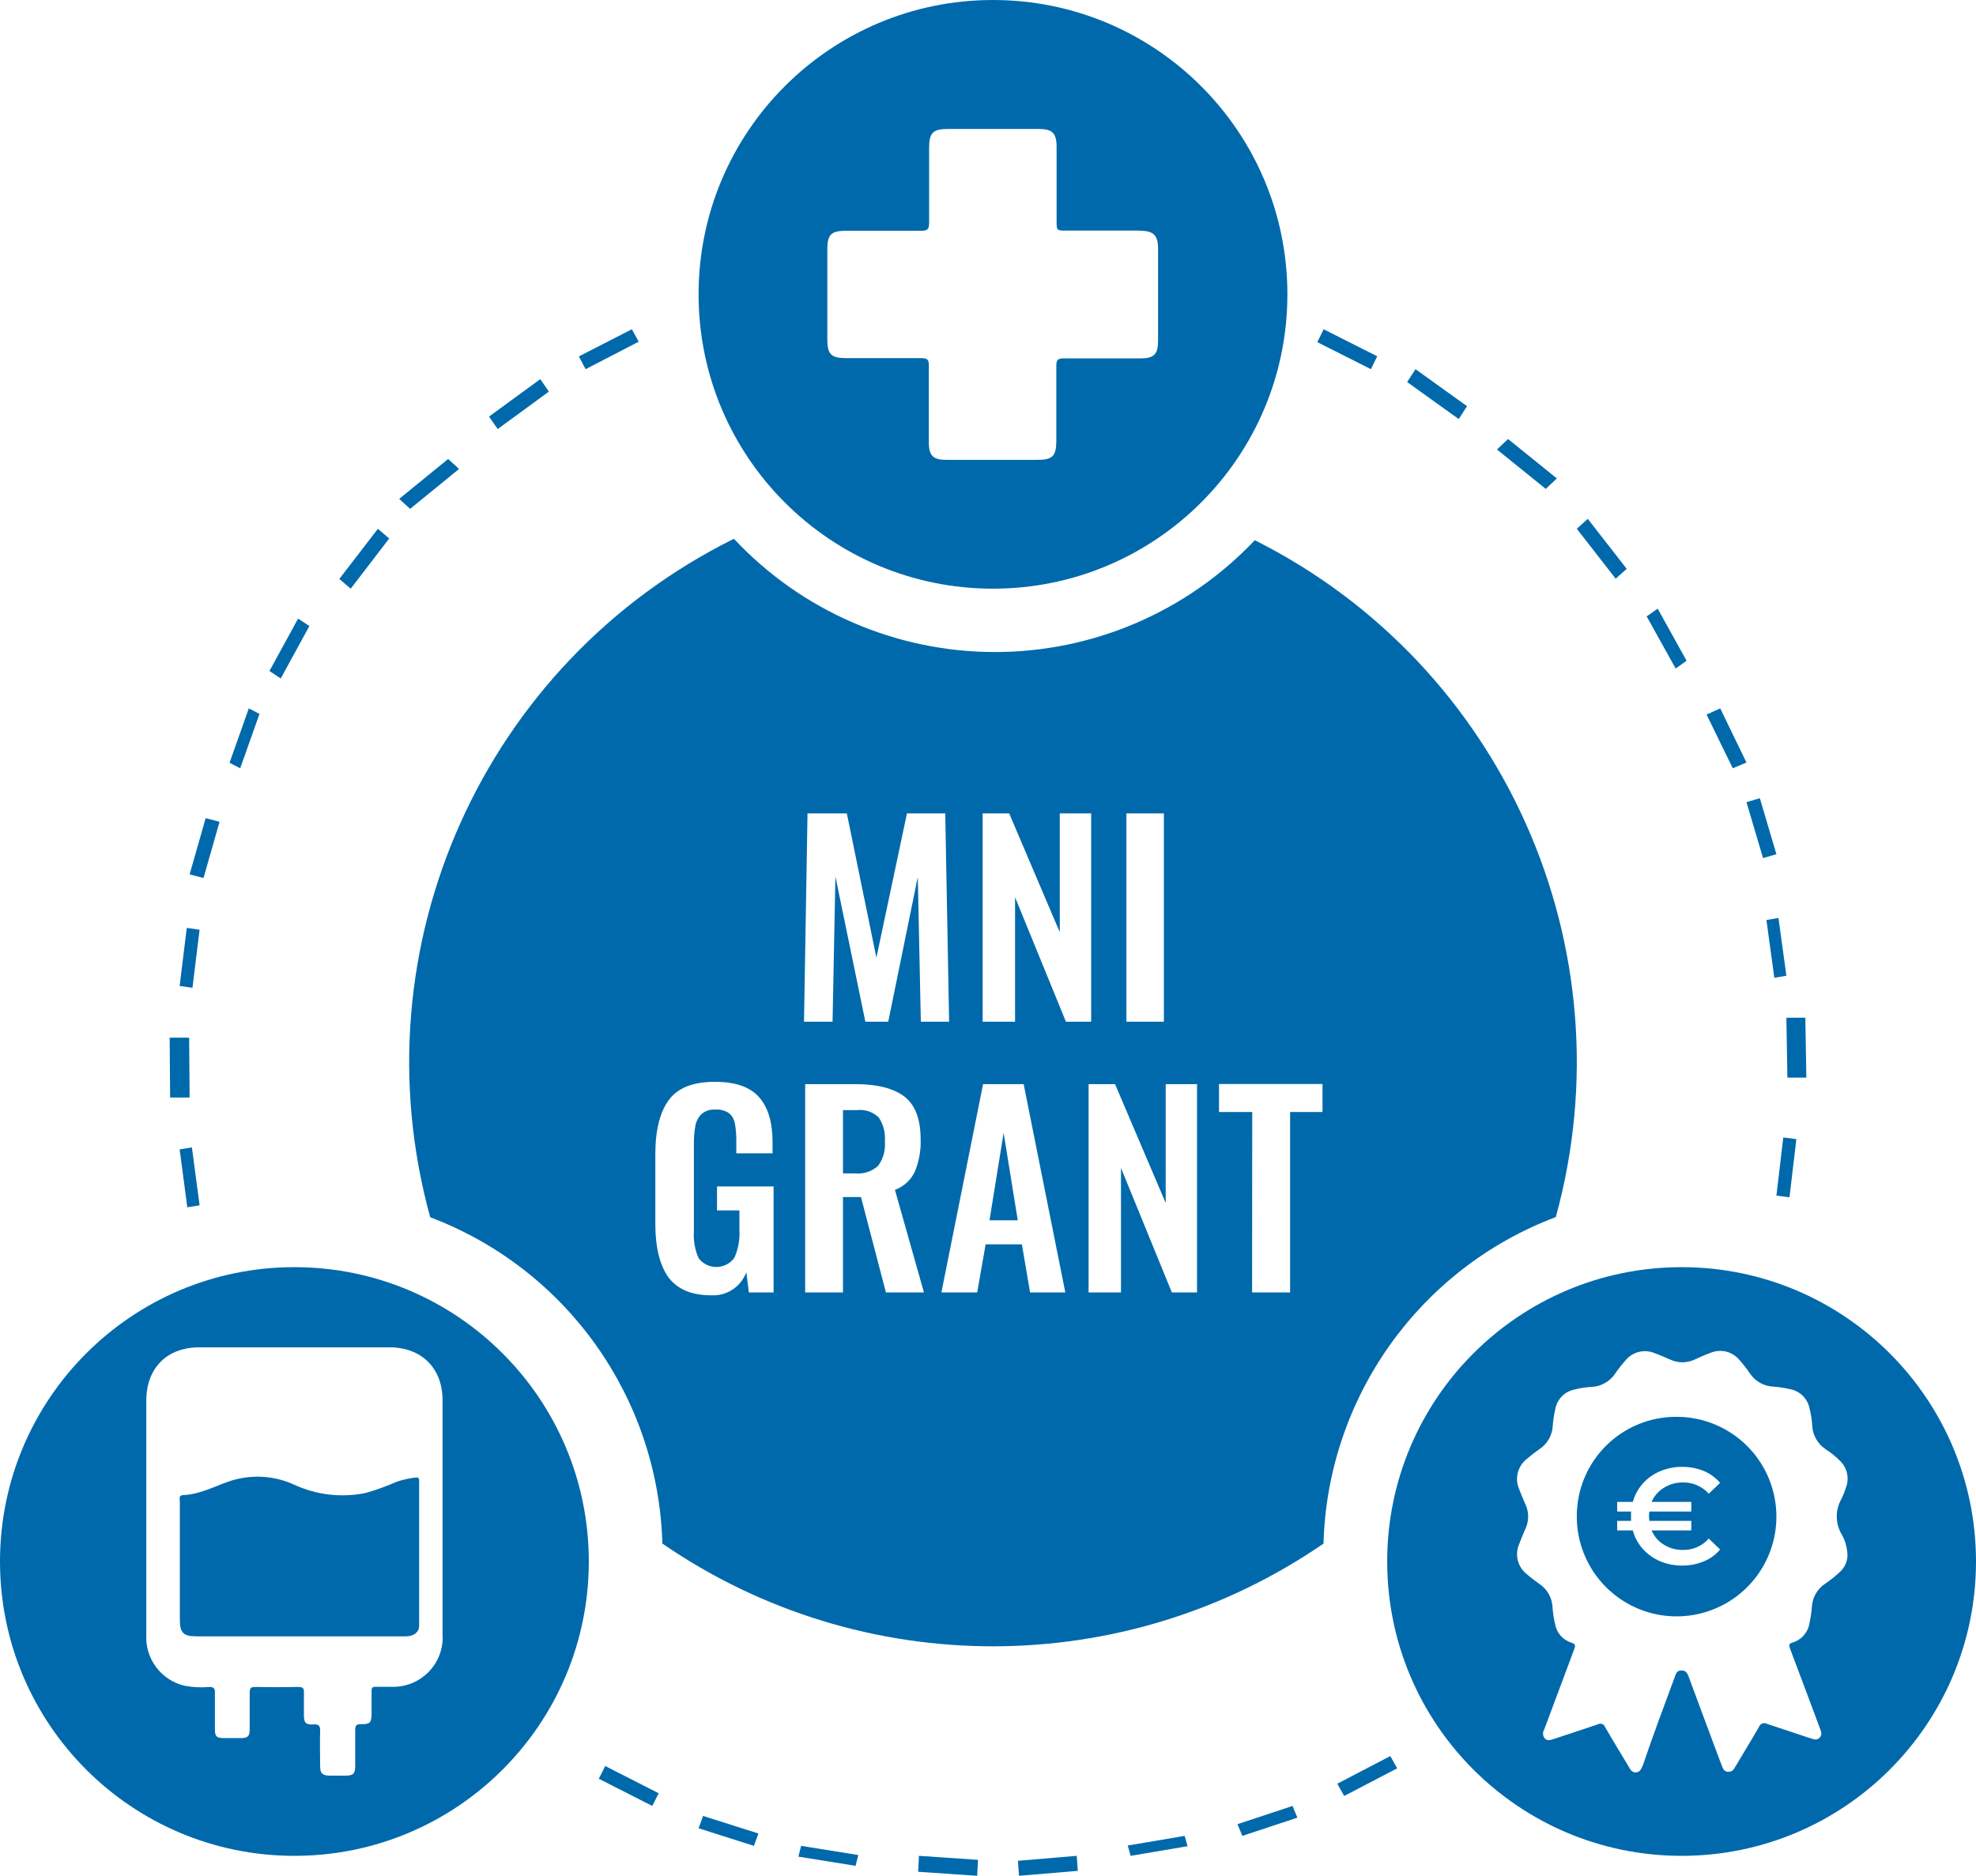 <svg xmlns="http://www.w3.org/2000/svg" xmlns:xlink="http://www.w3.org/1999/xlink" width="198px" height="188px" viewBox="0 0 198 188"><title>BLUE flat</title><g id="Containers" stroke="none" stroke-width="1" fill="none" fill-rule="evenodd"><g id="MNI-:-GRANT" transform="translate(-905, -451)" fill="#0069AB" fill-rule="nonzero"><g id="BLUE-flat" transform="translate(905, 451)"><polygon id="Path" points="132.632 33 138 35.709 137.368 37 132 34.291"></polygon><polygon id="Path" points="141.838 37 147 40.71 146.169 42 141 38.29"></polygon><polygon id="Path" points="151.111 44 156 47.949 154.889 49 150 45.051"></polygon><polygon id="Path" points="159.099 52 163 57.012 161.894 58 158 52.995"></polygon><polygon id="Path" points="166.102 61 169 66.224 167.905 67 165 61.776"></polygon><polygon id="Path" points="172.372 71 175 76.424 173.628 77 171 71.61"></polygon><polygon id="Path" points="176.339 80 178 85.612 176.661 86 175 80.395"></polygon><polygon id="Path" points="178.208 92 179 97.792 177.792 98 177 92.208"></polygon><polygon id="Path" points="180.899 102 181 108 179.101 108 179 102"></polygon><polygon id="Path" points="180 114.168 179.31 120 178 119.825 178.69 114"></polygon><polygon id="Path" points="140 177.23 134.689 180 134 178.77 139.311 176"></polygon><polygon id="Path" points="130 182.174 124.485 184 124 182.826 129.515 181"></polygon><polygon id="Path" points="119 185.034 113.294 186 113 184.966 118.706 184"></polygon><polygon id="Path" points="108 187.504 102.108 188 102 186.496 107.892 186"></polygon><polygon id="Path" points="97.919 188 92 187.597 92.081 186 98 186.403"></polygon><polygon id="Path" points="85.732 187 80 186.081 80.274 185 86 185.919"></polygon><polygon id="Path" points="75.543 185 70 183.237 70.45 182 76 183.763"></polygon><polygon id="Path" points="65.361 181 60 178.273 60.646 177 66 179.727"></polygon><polygon id="Path" points="18.769 121 18 115.195 19.231 115 20 120.805"></polygon><polygon id="Path" points="17.047 110 17 104 18.953 104 19 110"></polygon><polygon id="Path" points="18 98.818 18.715 93 20 93.182 19.285 99"></polygon><polygon id="Path" points="19 87.632 20.608 82 22 82.361 20.392 88"></polygon><polygon id="Path" points="23 76.448 24.931 71 26 71.552 24.069 77"></polygon><polygon id="Path" points="27 67.249 29.869 62 31 62.744 28.131 68"></polygon><polygon id="Path" points="34 58.025 37.865 53 39 53.968 35.142 59"></polygon><polygon id="Path" points="40 50 44.905 46 46 47 41.095 51"></polygon><polygon id="Path" points="49 41.754 54.136 38 55 39.246 49.872 43"></polygon><polygon id="Path" points="58 35.721 63.313 33 64 34.245 58.68 37"></polygon><path d="M132.62,154.703 C112.667,168.432 86.323,168.432 66.371,154.703 C65.965,140.088 56.774,127.166 43.108,121.999 C35.665,94.963 48.43,66.442 73.542,54 C80.296,61.216 89.727,65.323 99.607,65.35 C109.487,65.377 118.94,61.322 125.734,54.142 C150.671,66.658 163.3,95.061 155.896,121.979 C142.218,127.145 133.019,140.077 132.62,154.703 Z M80.564,102.401 L83.424,102.401 L83.709,87.837 L86.712,102.401 L89.003,102.401 L91.965,87.891 L92.27,102.401 L95.103,102.401 L94.717,81.521 L90.88,81.521 L87.817,95.984 L84.855,81.521 L80.916,81.521 L80.564,102.401 Z M98.465,102.401 L101.712,102.401 L101.712,89.926 L106.809,102.401 L109.337,102.401 L109.337,81.521 L106.192,81.521 L106.192,93.433 L101.122,81.521 L98.465,81.521 L98.465,102.401 Z M112.869,102.401 L116.624,102.401 L116.624,81.521 L112.869,81.521 L112.869,102.401 Z M71.258,129.821 C72.816,129.914 74.251,128.97 74.782,127.501 L75.04,129.536 L77.514,129.536 L77.514,118.913 L71.847,118.913 L71.847,121.314 L74.091,121.314 L74.091,123.268 C74.146,124.224 73.974,125.179 73.589,126.056 C73.176,126.63 72.516,126.975 71.808,126.984 C71.101,126.994 70.432,126.667 70.004,126.103 C69.636,125.27 69.474,124.36 69.529,123.451 L69.529,114.741 C69.518,114.109 69.565,113.478 69.672,112.855 C69.749,112.409 69.959,111.998 70.275,111.675 C70.665,111.335 71.176,111.166 71.691,111.206 C72.171,111.173 72.647,111.299 73.047,111.566 C73.357,111.831 73.565,112.195 73.637,112.597 C73.744,113.192 73.792,113.797 73.779,114.402 L73.779,115.589 L77.412,115.589 L77.412,114.51 C77.412,112.475 76.965,110.983 76.057,109.958 C75.148,108.934 73.691,108.425 71.63,108.425 C69.448,108.425 67.911,109.031 67.021,110.243 C66.127,111.451 65.666,113.255 65.666,115.67 L65.666,122.678 C65.666,124.998 66.099,126.773 66.967,128.003 C67.862,129.203 69.278,129.821 71.258,129.821 Z M80.679,129.536 L84.468,129.536 L84.468,119.971 L86.271,119.971 L88.772,129.536 L92.582,129.536 L89.674,119.252 C90.551,118.932 91.268,118.279 91.667,117.434 C92.09,116.409 92.289,115.306 92.25,114.198 C92.25,112.167 91.707,110.736 90.623,109.904 C89.538,109.072 87.898,108.656 85.702,108.656 L80.679,108.656 L80.679,129.536 Z M84.468,117.603 L84.468,111.261 L85.885,111.261 C86.686,111.165 87.487,111.44 88.061,112.007 C88.525,112.715 88.737,113.558 88.664,114.402 C88.746,115.273 88.505,116.145 87.986,116.85 C87.358,117.415 86.521,117.689 85.682,117.603 L84.468,117.603 Z M94.33,129.536 L97.916,129.536 L98.763,124.713 L102.396,124.713 L103.217,129.536 L106.748,129.536 L102.573,108.656 L98.506,108.656 L94.33,129.536 Z M99.15,122.304 L100.566,113.54 L101.983,122.304 L99.15,122.304 Z M109.08,129.536 L112.326,129.536 L112.326,117.061 L117.424,129.536 L119.945,129.536 L119.945,108.656 L116.807,108.656 L116.807,120.568 L111.73,108.656 L109.08,108.656 L109.08,129.536 Z M125.463,129.536 L129.272,129.536 L129.272,111.451 L132.519,111.451 L132.519,108.642 L122.148,108.642 L122.148,111.451 L125.476,111.451 L125.463,129.536 Z" id="Shape"></path><path d="M169.472,150.528 L165.493,150.528 C165.749,149.94 166.18,149.444 166.727,149.109 C167.303,148.749 167.971,148.565 168.65,148.578 C169.63,148.563 170.569,148.975 171.223,149.706 L172.357,148.618 C171.913,148.096 171.352,147.687 170.719,147.425 C170.032,147.148 169.298,147.009 168.557,147.013 C167.794,147.009 167.038,147.16 166.336,147.458 C165.005,148.01 164.001,149.141 163.61,150.528 L162.045,150.528 L162.045,151.496 L163.438,151.496 C163.428,151.651 163.428,151.806 163.438,151.96 C163.429,152.117 163.429,152.274 163.438,152.431 L162.045,152.431 L162.045,153.386 L163.61,153.386 C163.793,154.07 164.134,154.701 164.605,155.229 C165.084,155.765 165.675,156.188 166.336,156.469 C167.039,156.765 167.795,156.914 168.557,156.907 C169.299,156.916 170.034,156.774 170.719,156.489 C171.356,156.234 171.919,155.824 172.357,155.296 L171.223,154.202 C170.574,154.941 169.633,155.358 168.65,155.342 C167.972,155.354 167.305,155.173 166.727,154.818 C166.177,154.481 165.745,153.98 165.493,153.386 L169.472,153.386 L169.472,152.431 L165.268,152.431 C165.247,152.275 165.236,152.118 165.235,151.96 C165.236,151.805 165.247,151.65 165.268,151.496 L169.472,151.496 L169.472,150.528 Z M168,142 C172.049,142 175.699,144.442 177.244,148.186 C178.788,151.929 177.923,156.234 175.052,159.09 C172.181,161.945 167.871,162.788 164.136,161.223 C160.402,159.659 157.979,155.996 158,151.947 C158,149.3 159.055,146.762 160.932,144.895 C162.809,143.028 165.353,141.986 168,142 L168,142 Z" id="Shape"></path><path d="M167.876,167.909 C167.985,167.593 168.123,167.429 168.479,167.422 C168.836,167.415 169.015,167.587 169.165,167.93 C170.263,170.914 171.381,173.898 172.5,176.889 C172.63,177.219 172.726,177.575 173.186,177.575 C173.645,177.575 173.741,177.294 173.92,177.006 C174.702,175.696 175.498,174.399 176.259,173.068 C176.319,172.911 176.445,172.788 176.604,172.732 C176.762,172.676 176.938,172.694 177.082,172.78 C178.544,173.274 180.019,173.747 181.48,174.241 C181.782,174.337 182.077,174.433 182.338,174.152 C182.598,173.871 182.495,173.589 182.386,173.288 C181.377,170.598 180.375,167.888 179.353,165.199 C179.243,164.877 179.243,164.739 179.614,164.623 C180.511,164.359 181.175,163.599 181.315,162.674 C181.426,162.165 181.504,161.65 181.549,161.131 C181.576,160.144 182.09,159.235 182.921,158.702 C183.386,158.383 183.828,158.033 184.245,157.653 C184.76,157.237 185.078,156.625 185.123,155.965 C185.121,155.199 184.92,154.448 184.54,153.783 C183.885,152.675 183.885,151.297 184.54,150.188 C184.714,149.823 184.861,149.444 184.979,149.056 C185.315,148.161 185.101,147.152 184.43,146.47 C183.988,146.011 183.493,145.605 182.955,145.263 C182.118,144.717 181.604,143.792 181.583,142.793 C181.547,142.253 181.462,141.718 181.329,141.194 C181.145,140.19 180.358,139.406 179.353,139.225 C178.828,139.1 178.293,139.017 177.755,138.978 C176.764,138.952 175.851,138.438 175.312,137.606 C175.009,137.16 174.676,136.734 174.318,136.33 C173.613,135.452 172.409,135.151 171.375,135.596 C170.826,135.795 170.297,136.035 169.762,136.282 C169.012,136.618 168.153,136.618 167.402,136.282 C166.881,136.056 166.38,135.829 165.845,135.637 C164.797,135.173 163.568,135.474 162.854,136.371 C162.518,136.747 162.207,137.143 161.921,137.558 C161.37,138.449 160.402,138.995 159.355,139.006 C158.815,139.042 158.28,139.13 157.757,139.267 C156.799,139.461 156.051,140.21 155.856,141.167 C155.729,141.713 155.642,142.268 155.595,142.827 C155.57,143.816 155.056,144.728 154.223,145.263 C153.795,145.56 153.383,145.881 152.988,146.223 C152.069,146.943 151.756,148.194 152.227,149.262 C152.419,149.763 152.625,150.271 152.851,150.765 C153.215,151.545 153.215,152.447 152.851,153.228 C152.625,153.742 152.405,154.263 152.213,154.785 C151.782,155.8 152.06,156.978 152.899,157.694 C153.332,158.071 153.791,158.421 154.271,158.764 C155.053,159.292 155.534,160.161 155.568,161.103 C155.608,161.663 155.693,162.218 155.822,162.764 C155.971,163.65 156.608,164.375 157.468,164.637 C157.907,164.774 157.859,164.952 157.729,165.323 C156.721,168.005 155.726,170.681 154.724,173.363 C154.559,173.635 154.583,173.982 154.786,174.227 C155.047,174.495 155.342,174.399 155.65,174.303 C157.139,173.809 158.621,173.329 160.103,172.821 C160.235,172.748 160.392,172.736 160.533,172.789 C160.675,172.841 160.786,172.954 160.837,173.095 C161.598,174.42 162.394,175.723 163.183,177.033 C163.355,177.328 163.512,177.671 163.938,177.637 C164.363,177.603 164.473,177.246 164.624,176.917 C165.646,173.891 166.771,170.9 167.876,167.909 Z M168.5,127 C184.792,127 198,140.208 198,156.5 C198,172.792 184.792,186 168.5,186 C152.208,186 139,172.792 139,156.5 C139,140.208 152.208,127 168.5,127 L168.5,127 Z" id="Shape"></path><path d="M129,29.5 C129,45.792 115.792,59 99.5,59 C83.208,59 70,45.792 70,29.5 C70,13.208 83.208,0 99.5,0 C115.792,0 129,13.208 129,29.5 Z M114.223,23.113 L106.875,23.113 C105.873,23.113 105.873,23.113 105.873,22.146 C105.873,19.669 105.873,17.199 105.873,14.723 C105.873,13.35 105.462,12.932 104.11,12.925 L94.993,12.925 C93.477,12.925 93.099,13.309 93.099,14.832 C93.099,17.33 93.099,19.834 93.099,22.331 C93.099,23.017 92.9,23.133 92.283,23.127 C89.806,23.127 87.33,23.127 84.853,23.127 C83.268,23.127 82.898,23.483 82.898,25.041 L82.898,34 C82.898,35.517 83.282,35.894 84.798,35.894 C87.323,35.894 89.847,35.894 92.345,35.894 C92.921,35.894 93.079,36.059 93.072,36.628 C93.072,39.201 93.072,41.78 93.072,44.353 C93.072,45.67 93.504,46.089 94.828,46.089 C97.86,46.089 100.897,46.089 103.939,46.089 C105.462,46.089 105.839,45.718 105.846,44.202 C105.846,41.677 105.846,39.153 105.846,36.655 C105.846,36.086 105.99,35.915 106.573,35.921 C109.146,35.921 111.725,35.921 114.298,35.921 C115.622,35.921 116.041,35.496 116.041,34.179 C116.041,31.119 116.041,28.057 116.041,24.993 C116.054,23.586 115.602,23.127 114.223,23.127 L114.223,23.113 Z" id="Shape"></path><path d="M29.5,127 C45.792,127 59,140.208 59,156.5 C59,172.792 45.792,186 29.5,186 C13.208,186 0,172.792 0,156.5 C0,140.208 13.208,127 29.5,127 L29.5,127 Z M44.346,163.992 C44.346,160.397 44.346,156.802 44.346,153.2 C44.346,148.919 44.346,144.634 44.346,140.344 C44.346,137.126 42.247,135.034 39.022,135.034 L19.971,135.034 C16.746,135.034 14.668,137.092 14.661,140.357 C14.661,141.345 14.661,142.333 14.661,143.321 C14.661,143.417 14.661,143.513 14.661,143.609 C14.661,149.324 14.661,158.345 14.661,163.82 C14.52,166.247 16.153,168.42 18.523,168.959 C19.33,169.11 20.155,169.149 20.972,169.075 C21.425,169.075 21.542,169.219 21.535,169.652 C21.535,170.88 21.535,172.114 21.535,173.342 C21.535,174.028 21.7,174.193 22.399,174.2 L24.19,174.2 C24.828,174.2 25.013,173.994 25.02,173.349 C25.02,172.121 25.02,170.886 25.02,169.658 C25.02,169.24 25.096,169.068 25.562,169.075 C27.017,169.103 28.471,169.103 29.925,169.075 C30.351,169.075 30.467,169.219 30.454,169.624 C30.454,170.386 30.454,171.154 30.454,171.915 C30.454,172.677 30.659,172.876 31.393,172.828 C31.97,172.787 32.08,172.972 32.08,173.514 C32.038,174.68 32.08,175.86 32.08,177.033 C32.08,177.719 32.292,177.953 33.019,177.96 L34.638,177.96 C35.4,177.96 35.585,177.767 35.592,176.985 C35.592,175.798 35.592,174.605 35.592,173.411 C35.592,172.965 35.681,172.787 36.168,172.807 C37.088,172.807 37.225,172.67 37.232,171.744 C37.232,170.976 37.232,170.214 37.232,169.453 C37.232,169.158 37.328,169.055 37.616,169.062 C38.192,169.062 38.768,169.062 39.352,169.062 C40.695,169.075 41.986,168.543 42.93,167.587 C43.874,166.632 44.39,165.334 44.36,163.992 L44.346,163.992 Z" id="Shape"></path><path d="M42,148.405 C42,153.245 42,158.093 42,162.933 C42,163.6 41.453,163.993 40.69,164 L19.668,164 C18.378,164 18.02,163.64 18.02,162.34 C18.02,158.379 18.02,154.425 18.02,150.465 C18.02,150.218 17.878,149.865 18.351,149.845 C19.959,149.778 21.357,149.038 22.836,148.511 C24.99,147.745 27.362,147.843 29.443,148.785 C31.687,149.835 34.218,150.133 36.65,149.631 C37.722,149.322 38.772,148.941 39.791,148.491 C40.391,148.296 41.008,148.16 41.635,148.085 C41.899,148.058 42,148.125 42,148.405 Z" id="Path"></path></g></g></g></svg>